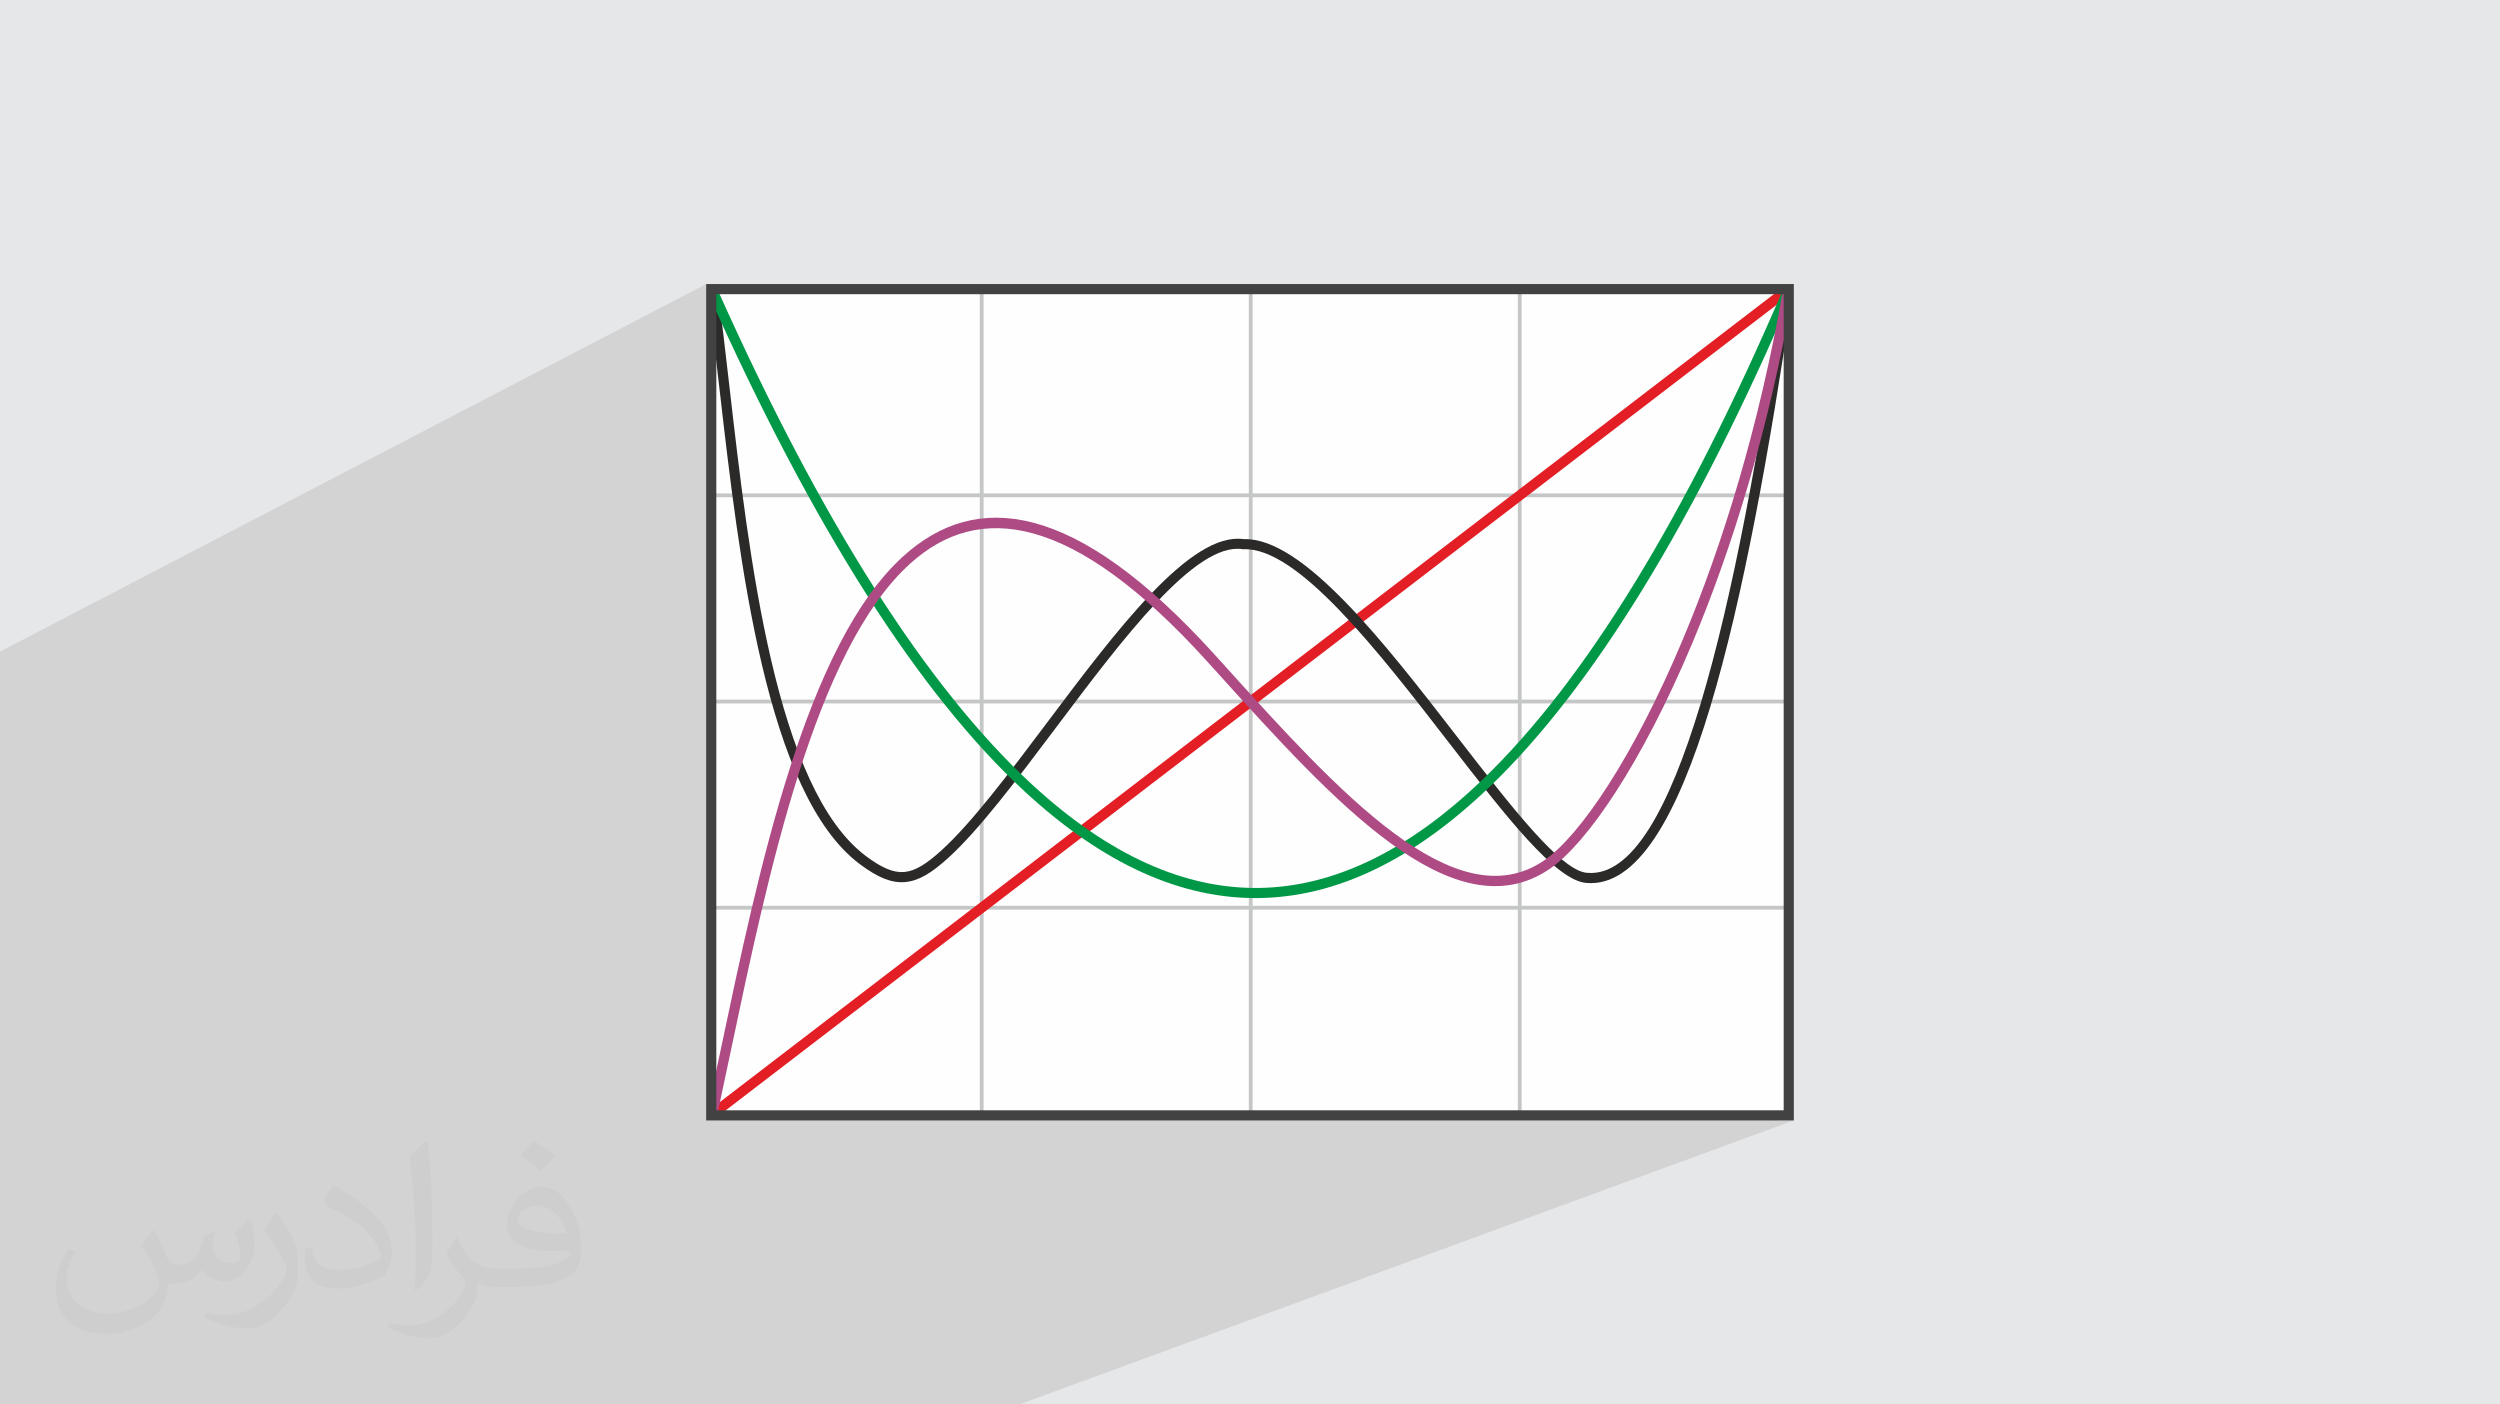 <?xml version="1.0" encoding="UTF-8"?>
<!DOCTYPE svg PUBLIC "-//W3C//DTD SVG 1.1//EN" "http://www.w3.org/Graphics/SVG/1.1/DTD/svg11.dtd">
<!-- Creator: CorelDRAW 2020 (64-Bit) -->
<svg xmlns="http://www.w3.org/2000/svg" xml:space="preserve" width="94.192mm" height="52.917mm" version="1.1" style="shape-rendering:geometricPrecision; text-rendering:geometricPrecision; image-rendering:optimizeQuality; fill-rule:evenodd; clip-rule:evenodd"
viewBox="0 0 9404.92 5283.66"
 xmlns:xlink="http://www.w3.org/1999/xlink"
 xmlns:xodm="http://www.corel.com/coreldraw/odm/2003">
 <defs>
  <style type="text/css">
   <![CDATA[
    .fil3 {fill:#FEFEFE}
    .fil0 {fill:#E6E7E8}
    .fil4 {fill:#C5C6C6;fill-rule:nonzero}
    .fil9 {fill:#434242;fill-rule:nonzero}
    .fil6 {fill:#2B2A29;fill-rule:nonzero}
    .fil5 {fill:#E31E24;fill-rule:nonzero}
    .fil8 {fill:#AE4A84;fill-rule:nonzero}
    .fil7 {fill:#009846;fill-rule:nonzero}
    .fil2 {fill:#373435;fill-opacity:0.031}
    .fil1 {fill:#2B2A29;fill-opacity:0.102}
   ]]>
  </style>
 </defs>
 <g id="Layer_x0020_1">
  <polygon class="fil0" points="-0,0 9404.92,0 9404.92,5283.66 -0,5283.66 "/>
  <polygon class="fil1" points="-0,4801.26 -0,4800.48 -0,4789.75 -0,4771.54 -0,4747.43 -0,4674.97 -0,4674.39 -0,4592.35 -0,4553.4 -0,4503.45 -0,4478.83 -0,4203.46 -0,4202.84 -0,4201.84 -0,4180.17 -0,4178.88 -0,4177.89 -0,4170.14 -0,4168.43 -0,4165.65 -0,4163.16 -0,4161.17 -0,4157.69 -0,4153.71 -0,4143.99 -0,3885.28 -0,3784.53 -0,3778.94 -0,3741.99 -0,3717.63 -0,3679.8 -0,3376.56 -0,3370.6 -0,3178.21 -0,2942.17 -0,2935.81 -0,2829.12 -0,2504.1 -0,2490.14 -0,2486.12 -0,2484.2 -0,2480.7 -0,2480.24 -0,2471.9 -0,2471.14 -0,2470.31 -0,2451.21 2656.58,1068.55 2656.58,1089.5 2673.92,1080.48 2673.92,1081.39 2675.68,1080.48 2675.68,1090.46 2681.09,1087.64 3675.2,1087.64 3685.96,1082.23 3700.29,1082.23 3700.29,1087.64 4686.89,1087.64 4698.01,1082.23 4712.33,1082.23 4712.33,1087.64 5698.58,1087.64 5710.05,1082.23 5724.36,1082.23 5724.36,1087.64 6684.67,1087.64 6717.69,1072.5 6701.61,1084.82 6711.72,1080.18 6709.12,1086.21 6712.26,1086.73 6722.08,1082.23 6736.41,1082.23 6736.41,1090.87 6745.92,1092.49 6737.33,1141.03 6736.41,1146.02 6736.41,4196.01 6734.66,4196.65 6734.66,4197.76 6736.41,4197.76 6689.19,4215.11 6748.34,4215.11 3833.91,5283.66 3779.77,5283.66 3778.17,5283.66 3775.4,5283.66 3755.39,5283.66 3742.56,5283.66 3731.08,5283.66 3704.03,5283.66 2850.75,5283.66 1960.22,5283.66 1928.63,5283.66 1926.11,5283.66 1132.61,5283.66 1086.74,5283.66 1046.34,5283.66 1001.47,5283.66 876.44,5283.66 856,5283.66 789.54,5283.66 341.69,5283.66 313.47,5283.66 304.74,5283.66 219.9,5283.66 151.34,5283.66 102.23,5283.66 89.81,5283.66 76.82,5283.66 71.6,5283.66 67.59,5283.66 67.29,5283.66 63.73,5283.66 49.28,5283.66 40.96,5283.66 37.8,5283.66 14.74,5283.66 -0,5283.66 -0,5266.12 -0,5123.04 -0,5116.51 -0,5106.4 -0,4808.37 "/>
  <path class="fil2" d="M578.49 4627.69c17.95,27.21 29.6,53.36 40.96,82.43 8.45,16.91 12.93,48.09 52.57,48.09 11.61,0 28.28,-3.42 43.06,-11.61 16.63,-8.73 29.32,-21.94 35.94,-42l15.85 -53.36 38.57 -19.02 2.64 2.64c-5.27,20.09 -6.59,39.36 -6.59,54.43 0,44.63 38.57,61.56 69.22,61.56 17.95,0 34.09,-8.73 34.09,-25.11 0,-21.13 -8.98,-57.06 -20.62,-89.29 17.95,-17.95 35.94,-35.94 56.53,-50.47l3.17 1.6c8.98,38.04 14,75.56 14,100.66 0,24.57 -10.83,51.79 -19.81,69.49 -18.49,34.87 -51.25,62.62 -90.87,62.62 -30.1,0 -63.65,-15.07 -86.66,-43.06l-1.32 0c-21.66,26.96 -55.22,51.25 -108.86,51.25l-16.63 0c-2.64,35.41 -10.29,60.49 -21.94,82.95 -31.95,62.34 -126.81,106.47 -216.1,106.47 -124.17,0 -186.51,-71.59 -186.51,-166.96 0,-58.91 19.27,-113.6 48.88,-152.42l24.29 10.04c-18.49,35.41 -30.91,68.68 -30.91,101.45 0,89.29 72.66,131.83 156.4,131.83 77.68,0 173.83,-49.41 191.28,-106.72 -6.59,-62.62 -30.1,-91.93 -66.04,-148.99 10.83,-19.02 24.83,-38.04 42.28,-58.38l3.17 0 0 0 0 0 -0.02 -0.09zm1432.13 -336.04c26.15,16.39 51.79,35.66 76.87,57.85 -14,19.81 -31.45,37.79 -53.11,53.64 -25.11,-20.34 -50.19,-37.79 -75.84,-56.27 17.42,-19.55 34.62,-38.29 52.04,-55.22l0 0 0 0 0 0 0 0 0 0 0.03 0zm13.47 244.11c-42.28,0 -76.87,27.75 -76.87,48.34 0,44.13 84.53,57.85 185.72,57.31 -12.68,-51.79 -57.06,-105.68 -108.86,-105.68l0.01 0.03zm-94.86 236.19c54.96,0 103.04,-1.6 139.74,-10.83 40.96,-10.29 75.56,-30.91 75.56,-45.17 0,-3.7 0,-8.19 -1.32,-11.89 -22.98,2.11 -49.41,2.11 -72.38,2.11 -74.49,0 -131.55,-16.91 -154.02,-58.66 -5.55,-11.61 -9.51,-24.57 -9.51,-39.36 0,-40.43 17.42,-79.79 48.09,-107 25.61,-22.45 53.89,-36.44 82.67,-36.44 52.04,0 93.51,41.75 122.57,107.54 15.85,35.94 26.68,77.4 26.68,129.72 0,34.87 -9.51,64.19 -31.17,85.85 -40.43,39.11 -114.92,53.89 -229.04,53.89l-51.79 0 0 0 -13.47 0c-28.28,0 -48.62,-5.02 -64.72,-17.42l-2.64 0c0.79,6.59 1.32,12.93 1.32,19.02 0,25.61 -8.45,58.38 -25.61,84.53 -50.72,75.3 -105.68,108.04 -153.24,108.04 -48.09,0 -107,-18.49 -160.11,-42.54l9.51 -18.49c17.17,7.13 40.96,11.89 73.7,11.89 85.85,0 198.66,-82.43 212.66,-163 -3.17,-6.59 -8.98,-15.32 -17.17,-24.57 -25.11,-29.85 -40.96,-54.68 -55.75,-80.83 12.68,-25.11 24.29,-45.17 35.13,-63.4l4.49 -0.53c36.72,74.77 69.99,117.55 144.23,117.55l11.61 0 0 0 53.89 0 0 0 0 0 0 0 0 0 0 0 0.09 0.01zm-371.98 79c6.34,-34.34 6.87,-72.91 6.87,-108.86l0 -53.36c0,-99.6 -12.68,-244.36 -22.98,-338.68 17.95,-19.27 43.06,-42 62.87,-57.31l5.81 1.6c13.47,118.62 16.63,256 16.63,383.06 0,33.3 -1.32,65.79 -4.49,89.55 -1.85,30.1 -19.27,52.83 -56.53,87.7l-8.19 -3.7zm-382.8 -157.19c1.85,46.77 24.83,83.49 105.15,83.49 49.93,0 92.19,-12.93 138.96,-35.13 8.45,-3.7 12.93,-8.73 12.93,-12.93 0,-29.32 -22.45,-68.15 -60.23,-103.55 -36.72,-33.3 -85.34,-62.62 -130.76,-82.18 -15.6,-6.59 -20.62,-13.47 -20.62,-20.09 0,-13.47 17.95,-41.75 32.77,-62.09l5.02 -0.53c52.04,27.21 110.17,67.64 153.24,112.53 39.11,41.47 63.4,83.49 63.4,129.19 0,33.81 -10.29,65.51 -26.96,95.11 -57.06,28.79 -117.83,50.72 -178.06,50.72 -73.17,0 -123.1,-34.34 -123.1,-114.92 0,-8.73 0,-22.19 3.17,-39.64l25.11 0 0 0 0 0 0 0 0 0 0 0 -0.02 0zm-132.37 -132.9l45.45 73.45c16.63,27.21 32.23,56.81 32.23,103.55l0 59.7c0,48.34 -30.91,100.13 -80.83,151.38 -39.11,34.62 -73.7,49.41 -105.68,49.41 -47.55,0 -101.98,-14.79 -164.85,-41.75l7.13 -18.49c19.81,5.27 42.79,9.77 71.06,9.77 90.36,-0.53 182.8,-66.57 225.08,-147.15 5.02,-9.26 6.87,-17.95 6.87,-24.04 0,-9.26 -5.02,-19.55 -8.98,-28.79 -22.98,-43.31 -48.62,-82.95 -76.87,-119.68 14.79,-23.25 29.6,-45.7 45.7,-67.9l3.7 0.53 0 0 0 0 0 0 0 0 0 0 -0.02 0.01z"/>
  <g id="_2108526635216">
   <polygon class="fil3" points="2681.09,1087.64 6729.24,1087.64 6729.24,4190.6 2681.09,4190.6 "/>
   <path class="fil4" d="M2681.09 1080.48l4055.32 0 0 3117.28 -4062.49 0c0.78,-1039.07 0.78,-2078.22 0,-3117.28l7.17 0zm4040.99 14.32l-4033.83 0 0 3088.63 4033.83 0 0 -3088.63z"/>
   <polygon class="fil4" points="2673.92,4196.01 2673.92,1082.23 2688.25,1082.23 2688.25,4196.01 "/>
   <polygon class="fil4" points="3685.96,4196.01 3685.96,1082.23 3700.29,1082.23 3700.29,4196.01 "/>
   <polygon class="fil4" points="4698.01,4196.01 4698.01,1082.23 4712.33,1082.23 4712.33,4196.01 "/>
   <polygon class="fil4" points="5710.05,4196.01 5710.05,1082.23 5724.36,1082.23 5724.36,4196.01 "/>
   <polygon class="fil4" points="6722.08,4196.01 6722.08,1082.23 6736.41,1082.23 6736.41,4196.01 "/>
   <polygon class="fil4" points="2675.68,4183.44 6734.66,4183.44 6734.66,4197.76 2675.68,4197.76 "/>
   <polygon class="fil4" points="2675.68,3407.69 6734.66,3407.69 6734.66,3422.02 2675.68,3422.02 "/>
   <polygon class="fil4" points="2675.68,2631.96 6734.66,2631.96 6734.66,2646.28 2675.68,2646.28 "/>
   <polygon class="fil4" points="2675.68,1856.22 6734.66,1856.22 6734.66,1870.55 2675.68,1870.55 "/>
   <polygon class="fil4" points="2675.68,1080.48 6734.66,1080.48 6734.66,1094.8 2675.68,1094.8 "/>
   <polygon class="fil5" points="6740.8,1102.79 2692.65,4205.74 2669.53,4175.46 6717.69,1072.5 "/>
   <path class="fil6" d="M6745.02 1097.64c-87.28,593.5 -187.94,1153.4 -311.08,1561.74 -125.55,416.32 -276.68,677.35 -464.39,662.33 -115.83,-6.76 -306.23,-253 -518.22,-527.18 -267.28,-345.69 -569.75,-736.87 -773.24,-728.33l-1.75 0.07 -1.91 -0.29c-177.04,-27.42 -449.52,335.31 -705.03,675.47 -145.48,193.67 -285.57,380.15 -402.44,486.21 -60.89,55.24 -109.54,85.86 -161.03,90.57 -51.85,4.74 -103.53,-16.92 -169.9,-66.31 -354.31,-263.62 -455.26,-1143.54 -529.88,-1794.14 -15.16,-132.11 -29.23,-254.74 -43.95,-359.81l37.75 -5.22c14.94,106.59 28.98,228.91 44.08,360.69 73.83,643.67 173.7,1514.2 514.68,1767.89 58.5,43.53 102.38,62.78 143.78,59 41.77,-3.81 84.06,-31.21 138.8,-80.89 114.56,-103.94 253.44,-288.83 397.67,-480.83 261.28,-347.84 539.85,-718.64 739.29,-690.48 222.94,-7.34 530.96,390.99 803.2,743.11 206.67,267.29 392.25,507.31 490.54,512.41l0.53 0c165.48,13.24 304.74,-236.9 424.86,-635.18 122.51,-406.25 222.83,-964.41 309.88,-1556.35l37.74 5.51z"/>
   <path class="fil7" d="M2698.46 1087.6c395.04,883.11 790.66,1500.32 1183.38,1862.96 287.79,265.76 573.52,394.18 855.8,389.82 282.22,-4.36 562.41,-141.55 839.11,-407 387.3,-371.59 766.91,-993.42 1134.96,-1853.19l35.06 14.92c-370.08,864.53 -752.57,1490.55 -1143.62,1865.73 -283.85,272.32 -572.68,413.07 -865.07,417.6 -292.33,4.51 -586.84,-127.2 -882.04,-399.81 -396.47,-366.12 -795.11,-987.49 -1192.33,-1875.49l34.76 -15.52z"/>
   <path class="fil8" d="M2662.44 4178.81c16.9,-78.02 32.42,-151.68 48.34,-227.31 143.92,-683.55 321.81,-1528.36 687.79,-1859.4 272.42,-246.43 643.89,-212.05 1172.78,372.64l37.55 41.55c425.18,470.54 865.89,958.26 1199.25,731.2 134.01,-91.27 335.53,-386.1 523.28,-833.45 148.35,-353.46 287.38,-801.22 376.89,-1317.97l37.59 6.42c-90.06,520.01 -229.98,970.61 -379.28,1326.32 -190.65,454.26 -397.82,755.37 -537,850.16 -360.79,245.73 -812.84,-254.53 -1248.94,-737.16l-37.56 -41.56c-509.98,-563.77 -863.36,-601.25 -1119.07,-369.95 -356.73,322.69 -533.22,1160.83 -676.01,1838.97 -17.03,80.94 -33.61,159.61 -48.34,227.61l-37.29 -8.06z"/>
   <path class="fil9" d="M2675.68 1068.55l4072.66 0 0 3146.56 -4091.77 0 0 -3146.56 19.1 0zm4034.47 38.19l-4015.38 0 0 3070.17 4015.38 0 0 -3070.17z"/>
  </g>
 </g>
</svg>
